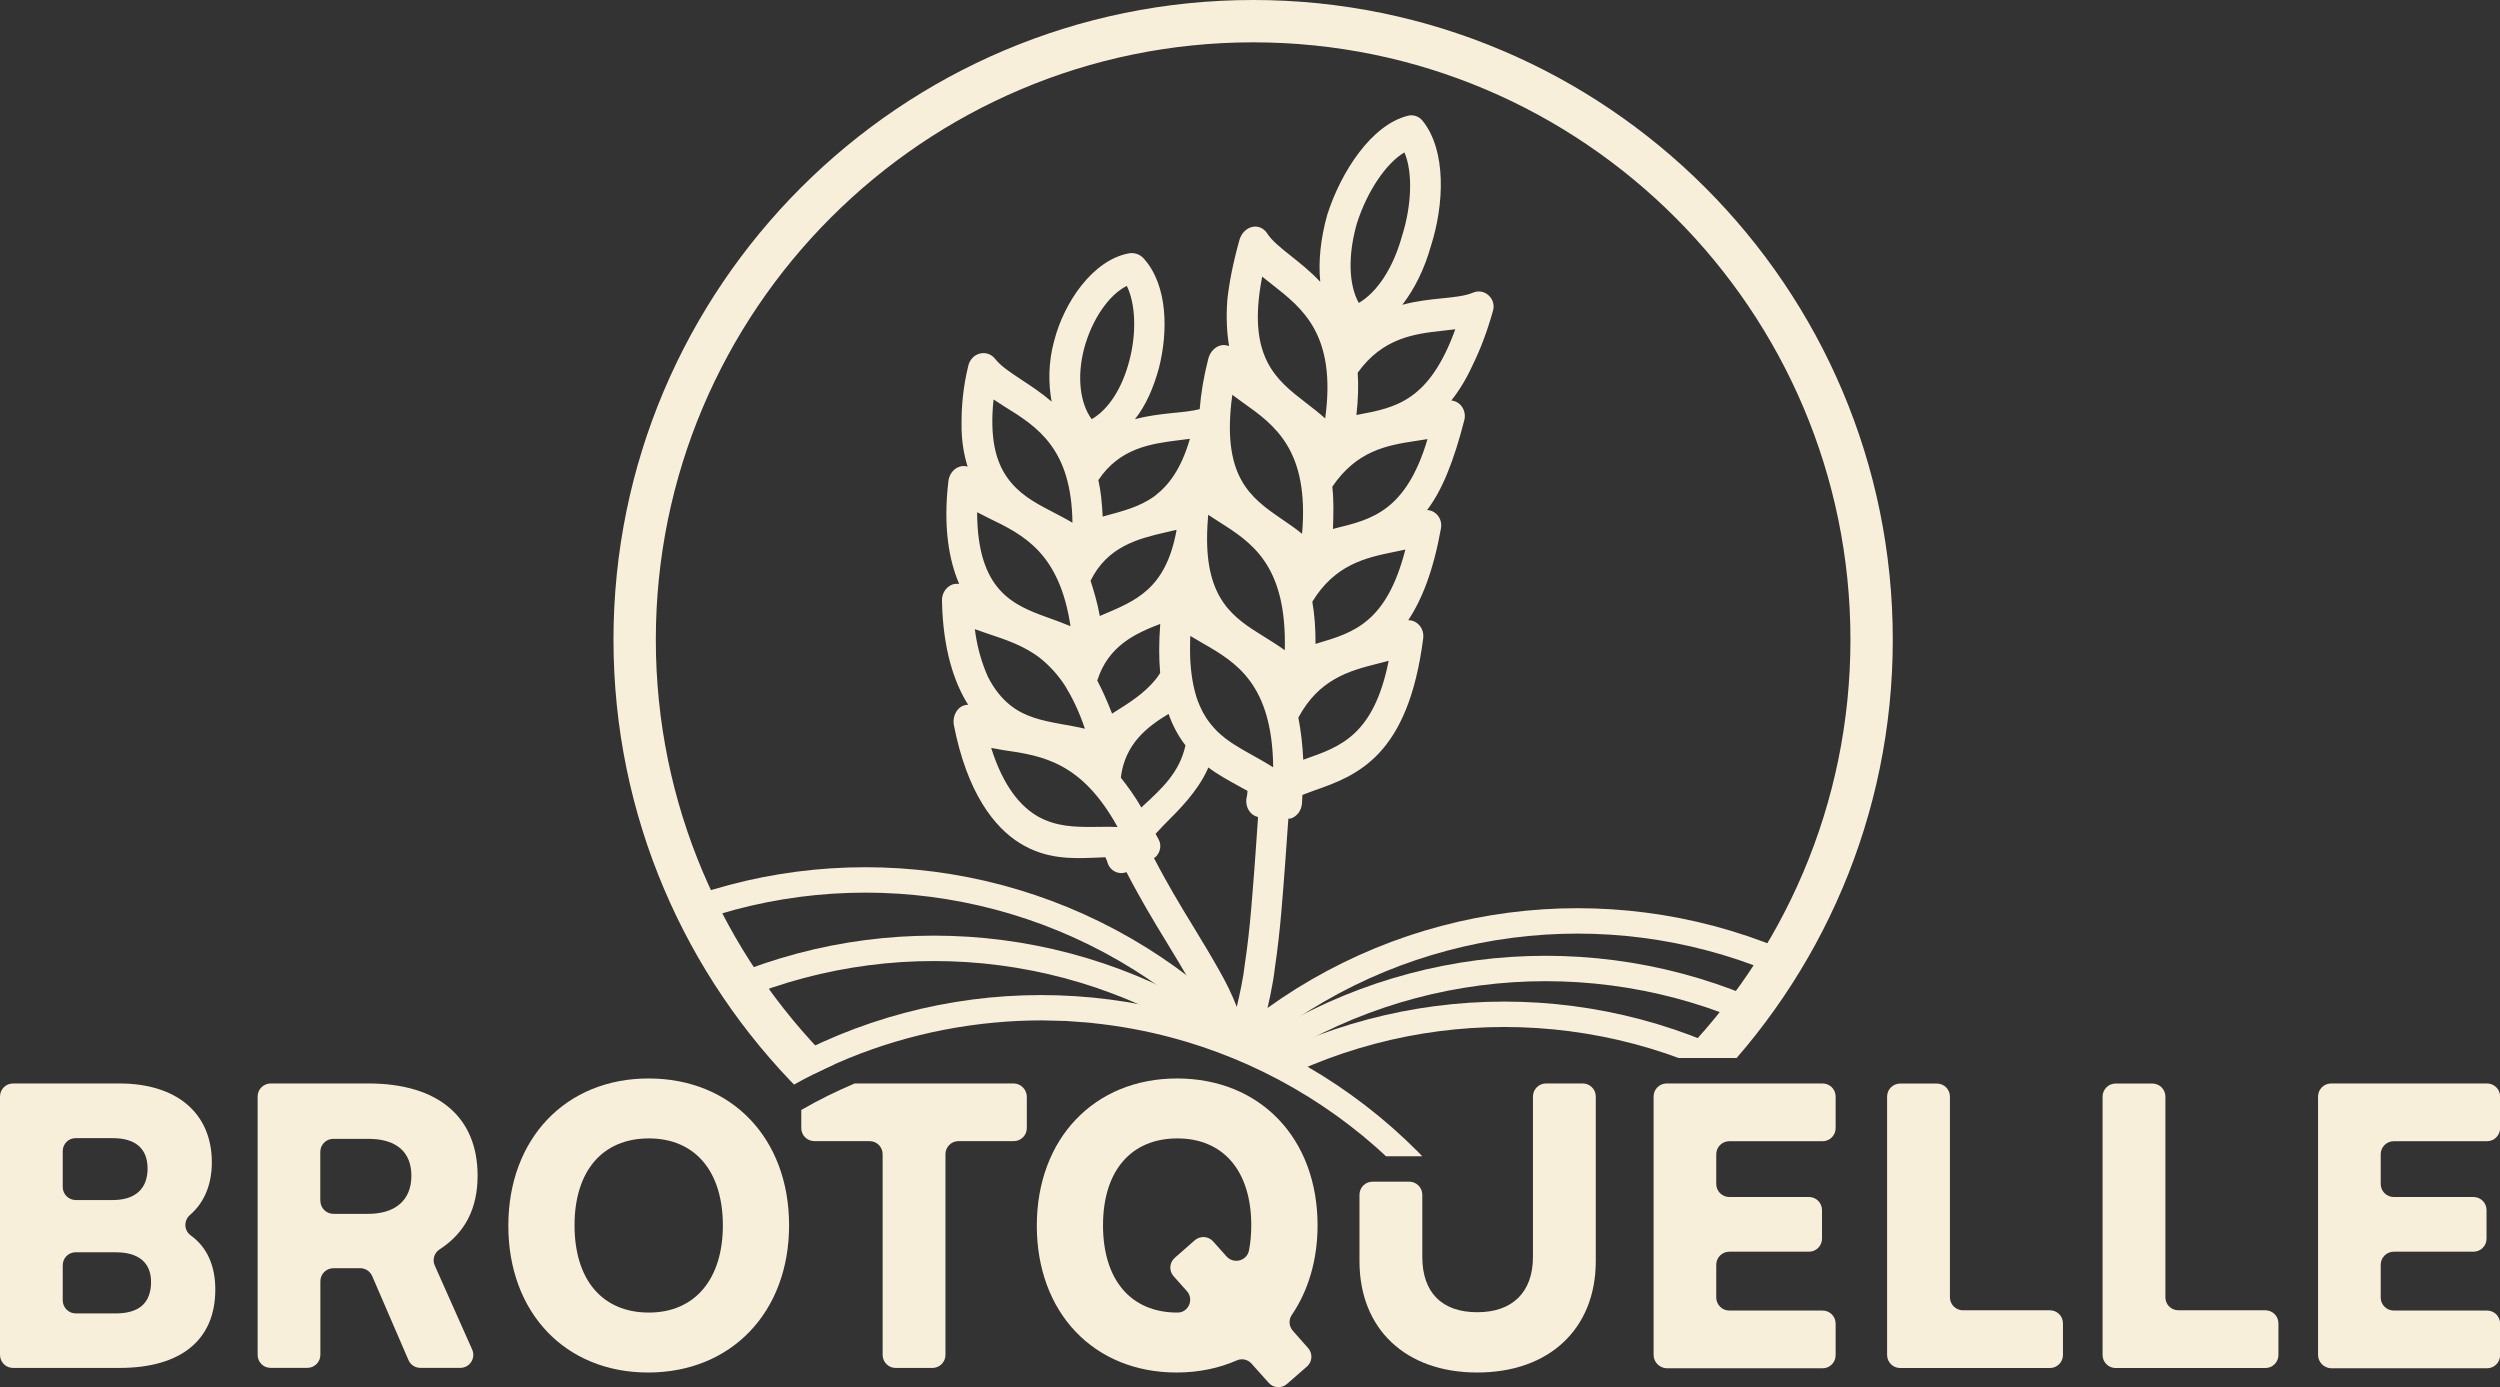 <?xml version="1.0" encoding="utf-8"?>
<!-- Generator: Adobe Illustrator 28.2.0, SVG Export Plug-In . SVG Version: 6.00 Build 0)  -->
<svg version="1.1" xmlns="http://www.w3.org/2000/svg" xmlns:xlink="http://www.w3.org/1999/xlink" x="0px" y="0px"
	 viewBox="0 0 295.28 163.85" style="enable-background:new 0 0 295.28 163.85;" xml:space="preserve">
<rect x="0" y="0" width="295.28" height="163.85" fill="#333333" stroke="none"/>
<style type="text/css">
	.st0{fill:#F8EFDB;}
	.st1{clip-path:url(#SVGID_00000067920697082030330330000010222052470984696511_);}
	.st2{clip-path:url(#SVGID_00000008135645166318936640000012248538157752197559_);fill:#F8EFDB;}
	.st3{clip-path:url(#SVGID_00000008135645166318936640000012248538157752197559_);}
	
		.st4{clip-path:url(#SVGID_00000005262682249496472670000003603944867161812666_);fill:none;stroke:#F8EFDB;stroke-width:3;stroke-miterlimit:10;}
	
		.st5{clip-path:url(#SVGID_00000162311972003762113670000010095100728919733645_);fill:none;stroke:#F8EFDB;stroke-width:3;stroke-miterlimit:10;}
	
		.st6{clip-path:url(#SVGID_00000165942213815251060160000005293714017474783153_);fill:none;stroke:#F8EFDB;stroke-width:3;stroke-miterlimit:10;}
	
		.st7{clip-path:url(#SVGID_00000133512536778672625320000007450374596036491942_);fill:none;stroke:#F8EFDB;stroke-width:3;stroke-miterlimit:10;}
	
		.st8{clip-path:url(#SVGID_00000168813855627616889210000013093604335950603683_);fill:none;stroke:#F8EFDB;stroke-width:3;stroke-miterlimit:10;}
</style>
<g id="Brotquelle">
	<path class="st0" d="M0,129.51c0-0.85,0.69-1.54,1.54-1.54h12.55c6.82,0,10.93,3.54,10.93,9.31c0,2.64-0.89,4.76-2.58,6.22
		c-0.76,0.66-0.72,1.83,0.09,2.42c1.9,1.37,2.9,3.53,2.9,6.39c0,5.94-4.03,9.26-11.34,9.26H1.54c-0.85,0-1.54-0.69-1.54-1.54V129.51
		z M7.41,135.96v4.24c0,0.85,0.69,1.54,1.54,1.54h4.36c2.66,0,4.12-1.32,4.12-3.72c0-2.36-1.42-3.59-4.12-3.59H8.94
		C8.09,134.42,7.41,135.11,7.41,135.96z M7.41,149.44v4.15c0,0.85,0.69,1.54,1.54,1.54h4.73c2.74,0,4.16-1.23,4.16-3.72
		c0-2.27-1.46-3.5-4.16-3.5H8.94C8.09,147.9,7.41,148.59,7.41,149.44z"/>
	<path class="st0" d="M30.43,160.03v-30.52c0-0.85,0.69-1.54,1.54-1.54h11.54c8.23,0,12.9,3.95,12.9,10.89
		c0,3.89-1.49,6.77-4.48,8.7c-0.64,0.41-0.89,1.22-0.58,1.91l4.42,9.93c0.45,1.02-0.29,2.16-1.4,2.16h-4.72
		c-0.61,0-1.17-0.36-1.41-0.93l-4.28-9.91c-0.24-0.56-0.8-0.93-1.41-0.93h-3.17c-0.85,0-1.54,0.69-1.54,1.54v8.69
		c0,0.85-0.69,1.54-1.54,1.54h-4.34C31.12,161.57,30.43,160.88,30.43,160.03z M37.84,141.83c0,0.85,0.69,1.54,1.54,1.54h4.09
		c3.25,0,5.12-1.63,5.12-4.5c0-2.81-1.78-4.36-5.08-4.36h-4.14c-0.85,0-1.54,0.69-1.54,1.54V141.83z"/>
	<path class="st0" d="M76.55,162.11c-9.79,0-16.51-7.08-16.51-17.34c0-10.26,6.77-17.39,16.56-17.39c9.83,0,16.6,7.08,16.6,17.34
		C93.2,154.98,86.38,162.11,76.55,162.11z M76.64,134.46c-5.49,0-8.78,3.86-8.78,10.26c0,6.45,3.29,10.31,8.78,10.31
		c5.44,0,8.74-3.95,8.74-10.31C85.37,138.32,82.08,134.46,76.64,134.46z"/>
	<g>
		<path class="st0" d="M119.72,127.97h-18.77c-2.17,0.91-4.28,1.96-6.31,3.13v2.14c0,0.85,0.69,1.54,1.54,1.54h6.53
			c0.85,0,1.54,0.69,1.54,1.54v23.71c0,0.85,0.69,1.54,1.54,1.54h4.34c0.85,0,1.54-0.69,1.54-1.54v-23.71
			c0-0.85,0.69-1.54,1.54-1.54h6.53c0.85,0,1.54-0.69,1.54-1.54v-3.74C121.25,128.66,120.56,127.97,119.72,127.97z"/>
	</g>
	<path class="st0" d="M147.83,161.07c-0.43-0.49-1.13-0.66-1.73-0.4c-2.11,0.93-4.52,1.44-7.13,1.44c-9.79,0-16.51-7.08-16.51-17.34
		c0-10.26,6.77-17.39,16.56-17.39c9.83,0,16.6,7.08,16.6,17.34c0,4.12-1.11,7.76-3.05,10.6c-0.39,0.57-0.33,1.34,0.13,1.86
		l1.81,2.05c0.56,0.64,0.5,1.61-0.14,2.17l-2.36,2.06c-0.63,0.56-1.6,0.5-2.16-0.13L147.83,161.07z M139.06,134.46
		c-5.49,0-8.78,3.86-8.78,10.26c0,6.45,3.29,10.31,8.78,10.31c0.01,0,0.02,0,0.03,0c1.29,0,1.96-1.56,1.1-2.53l-1.57-1.76
		c-0.57-0.64-0.51-1.61,0.14-2.18l2.36-2.07c0.63-0.55,1.6-0.5,2.16,0.13l1.59,1.78c0.84,0.94,2.41,0.53,2.65-0.71
		c0.18-0.91,0.27-1.91,0.27-2.97C147.79,138.32,144.5,134.46,139.06,134.46z"/>
	<path class="st0" d="M162.11,139.57h4.34c0.85,0,1.54,0.69,1.54,1.54v7.34c0,4.22,2.33,6.54,6.49,6.54c4.21,0,6.58-2.41,6.58-6.54
		v-18.94c0-0.85,0.69-1.54,1.54-1.54h4.34c0.85,0,1.54,0.69,1.54,1.54v19.44c0,7.99-5.49,13.16-14,13.16
		c-8.46,0-13.91-5.13-13.91-13.16v-7.84C160.57,140.26,161.26,139.57,162.11,139.57z"/>
	<path class="st0" d="M195.31,160.03v-30.52c0-0.85,0.69-1.54,1.54-1.54h18.42c0.85,0,1.54,0.69,1.54,1.54v3.74
		c0,0.85-0.69,1.54-1.54,1.54h-11.02c-0.85,0-1.54,0.69-1.54,1.54v3.51c0,0.85,0.69,1.54,1.54,1.54h9.41c0.85,0,1.54,0.69,1.54,1.54
		v3.38c0,0.85-0.69,1.54-1.54,1.54h-9.41c-0.85,0-1.54,0.69-1.54,1.54v3.87c0,0.85,0.69,1.54,1.54,1.54h11.02
		c0.85,0,1.54,0.69,1.54,1.54v3.74c0,0.85-0.69,1.54-1.54,1.54h-18.42C195.99,161.57,195.31,160.88,195.31,160.03z"/>
	<path class="st0" d="M231.84,154.76h10.28c0.85,0,1.54,0.69,1.54,1.54v3.74c0,0.85-0.69,1.54-1.54,1.54h-17.69
		c-0.85,0-1.54-0.69-1.54-1.54v-30.52c0-0.85,0.69-1.54,1.54-1.54h4.34c0.85,0,1.54,0.69,1.54,1.54v23.71
		C230.31,154.07,231,154.76,231.84,154.76z"/>
	<path class="st0" d="M257.29,154.76h10.28c0.85,0,1.54,0.69,1.54,1.54v3.74c0,0.85-0.69,1.54-1.54,1.54h-17.69
		c-0.85,0-1.54-0.69-1.54-1.54v-30.52c0-0.85,0.69-1.54,1.54-1.54h4.34c0.85,0,1.54,0.69,1.54,1.54v23.71
		C255.75,154.07,256.44,154.76,257.29,154.76z"/>
	<path class="st0" d="M273.79,160.03v-30.52c0-0.85,0.69-1.54,1.54-1.54h18.42c0.85,0,1.54,0.69,1.54,1.54v3.74
		c0,0.85-0.69,1.54-1.54,1.54h-11.02c-0.85,0-1.54,0.69-1.54,1.54v3.51c0,0.85,0.69,1.54,1.54,1.54h9.42c0.85,0,1.54,0.69,1.54,1.54
		v3.38c0,0.85-0.69,1.54-1.54,1.54h-9.42c-0.85,0-1.54,0.69-1.54,1.54v3.87c0,0.85,0.69,1.54,1.54,1.54h11.02
		c0.85,0,1.54,0.69,1.54,1.54v3.74c0,0.85-0.69,1.54-1.54,1.54h-18.42C274.47,161.57,273.79,160.88,273.79,160.03z"/>
</g>
<g id="Signet_Logo">
	<g>
		<defs>
			<path id="SVGID_1_" d="M213.21,124.96h10.35V0H72.46v148.34c1.35-2.12,2.81-4.17,4.44-6.13c10.18-12.3,24.54-19.91,40.44-21.42
				c1.88-0.18,3.79-0.27,5.68-0.27c0.56,0,1.11,0.03,1.66,0.04c0.42,0.01,0.84,0.01,1.26,0.03c0.55,0.03,1.09,0.07,1.63,0.12
				c0.45,0.03,0.9,0.06,1.35,0.11c0.15,0.01,0.3,0.02,0.45,0.04c-0.14-0.01-0.28-0.02-0.42-0.03c13.22,1.32,25.33,7.03,34.7,15.74
				h4.94l17.89-11.61h23.19H213.21z"/>
		</defs>
		<clipPath id="SVGID_00000137100763229593132290000000410380337447978145_">
			<use xlink:href="#SVGID_1_"  style="overflow:visible;"/>
		</clipPath>
		<g style="clip-path:url(#SVGID_00000137100763229593132290000000410380337447978145_);">
			<g id="Hintere_Hügel__x2B__Ähren_Beschnittzugabe_00000182495452633349742830000018446680705372912045_">
				<defs>
					<path id="SVGID_00000088817727356682963890000013838045247769611416_" d="M148.01,5.05L148.01,5.05
						c-40.18,0-73.05,32.87-73.05,73.05v0c0,19.18,7.5,36.68,19.71,49.75c7.1-3.78,15.04-6.26,23.54-7.07
						c16.69-1.57,33,3.43,45.93,14.12c4.01,3.32,7.55,7.06,10.56,11.14c27.08-10.72,46.37-37.18,46.37-67.95v0
						C221.06,37.92,188.19,5.05,148.01,5.05z"/>
				</defs>
				<clipPath id="SVGID_00000145036419414407132970000007612302817889012619_">
					<use xlink:href="#SVGID_00000088817727356682963890000013838045247769611416_"  style="overflow:visible;"/>
				</clipPath>
				<path style="clip-path:url(#SVGID_00000145036419414407132970000007612302817889012619_);fill:#F8EFDB;" d="M175.85,34.91
					c-0.5-0.48-1.23-0.62-1.88-0.34c-0.94,0.4-2.26,0.53-3.79,0.68c-1.37,0.14-2.92,0.31-4.55,0.75c1.44-1.86,2.61-4.21,3.38-6.95
					c1.56-4.85,1.86-11.27-0.99-14.79c-0.42-0.52-1.08-0.75-1.72-0.59c-4.32,1.06-7.92,6.65-9.53,11.68
					c-0.8,2.84-1.07,5.56-0.83,7.94c-1.15-1.23-2.38-2.2-3.46-3.06c-1.21-0.96-2.26-1.8-2.83-2.69c-0.4-0.61-1.09-0.9-1.77-0.73
					c-0.69,0.16-1.26,0.75-1.48,1.51c-0.76,2.71-1.22,5.07-1.44,7.13c-0.15,2.09-0.05,3.88,0.21,5.43
					c-0.33-0.13-0.68-0.17-1.04-0.07c-0.68,0.19-1.23,0.81-1.42,1.58c-0.56,2.19-0.87,4.16-1.01,5.93c-0.85,0.23-1.95,0.34-3.2,0.46
					c-1.34,0.14-2.87,0.31-4.45,0.73c1.3-1.63,2.18-3.67,2.83-6.02c1.07-4.2,1.12-9.74-1.81-12.98c-0.44-0.48-1.09-0.7-1.72-0.59
					c-4.23,0.77-7.66,5.73-8.84,10.34c-0.7,2.55-0.69,5.05-0.3,7.17c-1.24-1.06-2.53-1.9-3.67-2.65c-1.27-0.84-2.37-1.58-3-2.39
					c-0.44-0.56-1.14-0.81-1.81-0.63c-0.68,0.17-1.21,0.74-1.37,1.47c-0.62,2.54-0.8,4.84-0.79,6.8c-0.02,1.96,0.26,3.64,0.72,5.08
					c-0.34-0.09-0.7-0.1-1.04,0.04c-0.66,0.25-1.13,0.89-1.23,1.65c-0.64,5.39,0.06,9.37,1.27,12.17c-0.35-0.05-0.7-0.01-1.03,0.17
					c-0.62,0.34-1.04,1.05-1,1.85c0.11,5.63,1.41,9.6,3.09,12.25c-0.35,0-0.7,0.11-0.99,0.34c-0.55,0.45-0.84,1.25-0.7,2.05
					c1.55,7.95,4.74,12.06,7.77,13.94c3.05,1.91,6.08,1.84,8.71,1.74c0.49-0.02,0.96-0.04,1.42-0.06c0.07,0.16,0.13,0.3,0.2,0.46
					c0.03,0.14,0.08,0.28,0.14,0.42c0.39,0.82,1.3,1.2,2.15,0.88c0,0,0.89,1.75,2.35,4.28c1.44,2.53,3.56,5.8,5.38,9.05
					c1.86,3.24,3.11,6.58,2.66,8.84c-0.04,0.28-0.08,0.56-0.12,0.82c-0.09,0.25-0.17,0.49-0.25,0.71c-0.03,0.12-0.08,0.23-0.13,0.34
					c-0.83,1.45-1.49,2.25-1.49,2.25c-0.59,0.82-0.45,2.02,0.31,2.68c0.76,0.66,1.93,0.41,2.63-0.55c0,0,0.02-0.03,0.04-0.06
					c0.21-0.13,0.41-0.31,0.57-0.53c0,0,0.08-0.11,0.22-0.32c0.12-0.23,0.31-0.56,0.54-0.99c0.16-0.27,0.32-0.59,0.48-0.96
					c0.32-0.65,0.67-1.39,1.09-2.18c0.44-0.77,0.7-1.67,1.03-2.61c0.3-0.94,0.72-1.92,0.95-2.96c0.47-2.08,1.02-4.3,1.27-6.52
					c0.67-4.44,0.94-8.84,1.2-12.13c0.24-3.28,0.39-5.47,0.39-5.47c0.11-0.01,0.22-0.01,0.33-0.04c0.71-0.25,1.22-0.95,1.28-1.76
					c0.02-0.35,0.03-0.67,0.05-1.01c0.44-0.17,0.89-0.33,1.36-0.51c5.12-1.78,11.13-4.07,12.91-18.01c0.09-0.71-0.21-1.41-0.78-1.81
					c-0.3-0.21-0.64-0.31-0.99-0.31c1.61-2.42,2.96-5.81,3.86-10.81c0.14-0.7-0.11-1.41-0.66-1.84c-0.28-0.23-0.62-0.34-0.97-0.36
					c1.77-2.34,3.13-5.69,4.4-10.64c0.17-0.7-0.06-1.43-0.58-1.89c-0.27-0.24-0.61-0.37-0.96-0.41c0.91-1.14,1.77-2.53,2.55-4.25
					c0.85-1.72,1.64-3.77,2.34-6.24C176.55,36.13,176.36,35.39,175.85,34.91z M160.26,26.4c1.23-3.85,3.48-7.14,5.62-8.4
					c0.99,2.3,0.89,6.22-0.32,10c-1.04,3.7-2.93,6.54-5.07,7.78C159.29,33.63,159.19,30.16,160.26,26.4z M149.08,32.67
					c0.38,0.3,0.77,0.61,1.17,0.93c3.57,2.8,7.63,5.91,6.27,15.82c-0.75-0.67-1.54-1.28-2.32-1.88
					C150.74,44.86,147.22,42.18,149.08,32.67z M138.96,62.64c-1.27,6.96-4.82,8.32-8.84,10.02l-0.22,0.1
					c-0.28-1.56-0.7-2.94-1.09-4.17c1.98-4.03,5.58-4.95,8.76-5.69c0.47-0.11,0.93-0.22,1.39-0.32
					C138.96,62.59,138.96,62.61,138.96,62.64z M137.04,73.69c-0.17,2.2-0.16,4.12-0.01,5.8c-0.18,0.28-0.36,0.55-0.57,0.8
					c-1.35,1.64-3.06,2.71-4.91,3.87l-0.2,0.13c-0.57-1.47-1.15-2.77-1.75-3.91C130.9,76.27,134.1,74.82,137.04,73.69z
					 M139.11,52.01c0.48-0.06,0.96-0.12,1.43-0.18c-1.02,3.55-2.51,5.52-4.19,6.78c-1.72,1.26-3.81,1.78-5.88,2.34l-0.23,0.07
					c-0.08-1.6-0.21-3.02-0.51-4.31C132.22,52.95,135.88,52.42,139.11,52.01z M128.04,41.2c0.92-3.47,2.94-6.39,5.05-7.43
					c1.02,2.06,1.18,5.5,0.3,8.83c-0.84,3.22-2.42,5.74-4.45,6.91C127.58,47.66,127.17,44.55,128.04,41.2z M117.35,47.18
					c0.41,0.26,0.83,0.53,1.25,0.81c3.94,2.43,7.96,4.98,8.07,13.75c-0.85-0.51-1.73-0.95-2.6-1.41c-1.96-1.02-3.78-2.03-5.12-3.95
					C117.59,54.46,116.88,51.66,117.35,47.18z M116.75,61.18c4.15,2,8.39,4.11,9.69,12.78c-0.9-0.38-1.82-0.71-2.74-1.04
					c-4.04-1.46-8.26-3.16-8.29-12.42C115.86,60.72,116.3,60.95,116.75,61.18z M115.14,74.31c0.46,0.16,0.92,0.33,1.39,0.49
					c2.15,0.72,4.49,1.45,6.47,3.05c0.97,0.8,1.93,1.82,2.8,3.15c0.82,1.34,1.64,2.98,2.34,5.07c-0.95-0.23-1.92-0.39-2.88-0.56
					c-2.13-0.4-4.31-0.83-6.1-2.35c-0.9-0.76-1.75-1.79-2.48-3.23C116.05,78.5,115.43,76.65,115.14,74.31z M129.05,97.67
					c-2.19,0.01-4.31-0.05-6.42-1.21c-2.05-1.17-4.1-3.5-5.56-8.12c0.48,0.08,0.97,0.17,1.46,0.26c4.66,0.67,9.24,1.42,13.47,9.08
					C131.02,97.64,130.03,97.66,129.05,97.67z M134.98,95.21l-0.17,0.17c-0.78-1.36-1.63-2.52-2.43-3.53c0.49-4,3.1-5.99,5.64-7.53
					c0.53,1.5,1.22,2.71,2,3.72C139.31,91.24,137.26,93.11,134.98,95.21z M148.21,101.95c-0.26,3.27-0.53,7.63-1.17,11.86
					c-0.2,1.78-0.59,3.49-0.96,5.12c-0.58-1.52-1.32-3-2.09-4.34c-1.94-3.45-4.01-6.63-5.42-9.11c-1.42-2.46-2.27-4.13-2.27-4.13
					c0.09-0.07,0.19-0.12,0.26-0.2c0.49-0.54,0.63-1.3,0.33-1.92c-0.14-0.26-0.26-0.5-0.4-0.75c0.31-0.33,0.63-0.67,0.96-1.02
					c1.85-1.85,3.92-3.88,5.16-6.56c0.04-0.08,0.07-0.17,0.1-0.25c1.13,0.83,2.29,1.47,3.38,2.07c0.43,0.24,0.85,0.47,1.26,0.7
					c-0.02,0.19-0.04,0.36-0.06,0.55c-0.04,0.15-0.07,0.31-0.09,0.48c-0.07,0.99,0.51,1.86,1.39,2.05
					C148.6,96.48,148.44,98.67,148.21,101.95z M147.77,89.11c-1.41-0.79-2.81-1.57-3.99-2.72l0,0c-0.09-0.09-0.18-0.18-0.26-0.27
					c-0.08-0.09-0.16-0.18-0.24-0.27c-0.08-0.09-0.17-0.19-0.25-0.29c-0.13-0.16-0.25-0.32-0.37-0.49
					c-0.06-0.09-0.13-0.18-0.19-0.28c-0.1-0.15-0.2-0.31-0.29-0.48c-0.06-0.1-0.11-0.2-0.17-0.31c-0.1-0.19-0.2-0.4-0.29-0.61
					c-0.04-0.09-0.08-0.19-0.12-0.29c-0.11-0.26-0.21-0.53-0.3-0.82c-0.02-0.07-0.04-0.15-0.06-0.22c-0.08-0.26-0.15-0.52-0.21-0.8
					c-0.02-0.09-0.04-0.18-0.06-0.27c-0.07-0.34-0.14-0.7-0.19-1.07c-0.01-0.09-0.02-0.18-0.04-0.28c-0.05-0.35-0.08-0.71-0.11-1.08
					c-0.01-0.07-0.01-0.14-0.02-0.21c-0.03-0.43-0.05-0.89-0.05-1.36c0-0.11,0-0.22,0-0.33c0-0.5,0-1.01,0.03-1.55
					c0.42,0.25,0.85,0.5,1.29,0.76c0.06,0.03,0.11,0.07,0.17,0.1l0,0c3.93,2.25,8.22,4.8,8.33,14.66
					C149.51,90.08,148.63,89.59,147.77,89.11z M149.24,75.16c-3.46-2.15-6.88-4.29-6.66-12.23l0,0c0.01-0.26,0.02-0.53,0.03-0.79
					c0.02-0.43,0.05-0.87,0.09-1.34c0.41,0.27,0.83,0.54,1.26,0.82c3.95,2.49,8.04,5.17,7.79,15.18
					C150.93,76.21,150.08,75.68,149.24,75.16z M151.35,61.28c-3.67-2.52-7.12-4.99-5.8-14.65c0.39,0.29,0.8,0.58,1.2,0.88
					c3.75,2.66,7.91,5.58,7.04,15.54C153.01,62.41,152.17,61.84,151.35,61.28z M154.16,89.65l-0.23,0.09
					c-0.09-1.87-0.29-3.51-0.58-4.98c2.41-4.49,5.93-5.51,9.23-6.34c0.49-0.13,0.97-0.25,1.44-0.37
					C162.26,86.82,158.35,88.19,154.16,89.65z M155.61,75.98l-0.23,0.08c0.01-1.86-0.12-3.51-0.38-4.99
					c2.66-4.36,6.26-5.19,9.55-5.86c0.49-0.1,0.97-0.2,1.44-0.3C163.78,73.55,159.88,74.72,155.61,75.98z M157.67,62.41l-0.23,0.07
					c0.06-1.86,0.1-3.5-0.08-4.99c2.86-4.23,6.41-4.89,9.78-5.4c0.5-0.08,0.99-0.16,1.47-0.23
					C166.06,60.43,161.96,61.36,157.67,62.41z M160.45,48.97l-0.24,0.05c0.21-1.85,0.25-3.5,0.15-5c2.96-4.11,6.67-4.59,10.05-4.96
					c0.5-0.06,0.99-0.11,1.48-0.17C168.82,47.36,164.88,48.14,160.45,48.97z"/>
				<g style="clip-path:url(#SVGID_00000145036419414407132970000007612302817889012619_);">
					<defs>
						<path id="SVGID_00000133524657473138950730000004936262734662354837_" d="M74.96,78.1L74.96,78.1
							c0,40.18,32.87,73.05,73.05,73.05h0c40.18,0,73.05-32.87,73.05-73.05v0c0-40.18-32.87-73.05-73.05-73.05h0
							C107.83,5.05,74.96,37.92,74.96,78.1z"/>
					</defs>
					<clipPath id="SVGID_00000009562491911521670790000011929240889706585775_">
						<use xlink:href="#SVGID_00000133524657473138950730000004936262734662354837_"  style="overflow:visible;"/>
					</clipPath>
					
						<circle style="clip-path:url(#SVGID_00000009562491911521670790000011929240889706585775_);fill:none;stroke:#F8EFDB;stroke-width:3;stroke-miterlimit:10;" cx="186.32" cy="170.05" r="61.28"/>
				</g>
				<g style="clip-path:url(#SVGID_00000145036419414407132970000007612302817889012619_);">
					<defs>
						<path id="SVGID_00000145045462306450112450000008054432931880396425_" d="M74.96,78.1L74.96,78.1
							c0,40.18,32.87,73.05,73.05,73.05h0c40.18,0,73.05-32.87,73.05-73.05v0c0-40.18-32.87-73.05-73.05-73.05h0
							C107.83,5.05,74.96,37.92,74.96,78.1z"/>
					</defs>
					<clipPath id="SVGID_00000119805259762794120510000009373975344062406807_">
						<use xlink:href="#SVGID_00000145045462306450112450000008054432931880396425_"  style="overflow:visible;"/>
					</clipPath>
					
						<circle style="clip-path:url(#SVGID_00000119805259762794120510000009373975344062406807_);fill:none;stroke:#F8EFDB;stroke-width:3;stroke-miterlimit:10;" cx="182.56" cy="175.67" r="61.28"/>
				</g>
				<g style="clip-path:url(#SVGID_00000145036419414407132970000007612302817889012619_);">
					<defs>
						<path id="SVGID_00000162322900182764260650000006574442002949702784_" d="M74.96,78.1L74.96,78.1
							c0,40.18,32.87,73.05,73.05,73.05h0c40.18,0,73.05-32.87,73.05-73.05v0c0-40.18-32.87-73.05-73.05-73.05h0
							C107.83,5.05,74.96,37.92,74.96,78.1z"/>
					</defs>
					<clipPath id="SVGID_00000094614629740501654700000009509484507206057388_">
						<use xlink:href="#SVGID_00000162322900182764260650000006574442002949702784_"  style="overflow:visible;"/>
					</clipPath>
					
						<circle style="clip-path:url(#SVGID_00000094614629740501654700000009509484507206057388_);fill:none;stroke:#F8EFDB;stroke-width:3;stroke-miterlimit:10;" cx="177.67" cy="181.08" r="61.28"/>
				</g>
				<g style="clip-path:url(#SVGID_00000145036419414407132970000007612302817889012619_);">
					<defs>
						<path id="SVGID_00000061462642281425976970000011936418261936217264_" d="M74.96,78.1L74.96,78.1
							c0,40.18,32.87,73.05,73.05,73.05h0c40.18,0,73.05-32.87,73.05-73.05v0c0-40.18-32.87-73.05-73.05-73.05h0
							C107.83,5.05,74.96,37.92,74.96,78.1z"/>
					</defs>
					<clipPath id="SVGID_00000023268840264561581780000007577986326350682545_">
						<use xlink:href="#SVGID_00000061462642281425976970000011936418261936217264_"  style="overflow:visible;"/>
					</clipPath>
					
						<circle style="clip-path:url(#SVGID_00000023268840264561581780000007577986326350682545_);fill:none;stroke:#F8EFDB;stroke-width:3;stroke-miterlimit:10;" cx="110.31" cy="173.29" r="61.28"/>
					
						<circle style="clip-path:url(#SVGID_00000023268840264561581780000007577986326350682545_);fill:none;stroke:#F8EFDB;stroke-width:3;stroke-miterlimit:10;" cx="102.21" cy="165.21" r="61.28"/>
				</g>
			</g>
			<g id="Vorder_Hügel_Beschnittzugabe_00000124142284628046730210000002281922360142934960_">
				<defs>
					<path id="SVGID_00000165199792548667328130000015517599903982588802_" d="M74.96,75.55L74.96,75.55
						c0,40.18,32.87,73.05,73.05,73.05h0c40.18,0,73.05-32.87,73.05-73.05v0c0-40.18-32.87-73.05-73.05-73.05h0
						C107.83,2.5,74.96,35.37,74.96,75.55z"/>
				</defs>
				<clipPath id="SVGID_00000124840158875328755330000001817873476588835254_">
					<use xlink:href="#SVGID_00000165199792548667328130000015517599903982588802_"  style="overflow:visible;"/>
				</clipPath>
				
					<circle style="clip-path:url(#SVGID_00000124840158875328755330000001817873476588835254_);fill:none;stroke:#F8EFDB;stroke-width:3;stroke-miterlimit:10;" cx="122.96" cy="180.31" r="61.28"/>
			</g>
			<path class="st0" d="M148.01,151.1c-41.66,0-75.55-33.89-75.55-75.55S106.35,0,148.01,0s75.55,33.89,75.55,75.55
				S189.67,151.1,148.01,151.1z M148.01,5c-38.9,0-70.55,31.65-70.55,70.55c0,38.9,31.65,70.55,70.55,70.55s70.55-31.65,70.55-70.55
				C218.56,36.65,186.91,5,148.01,5z"/>
		</g>
	</g>
</g>
</svg>
